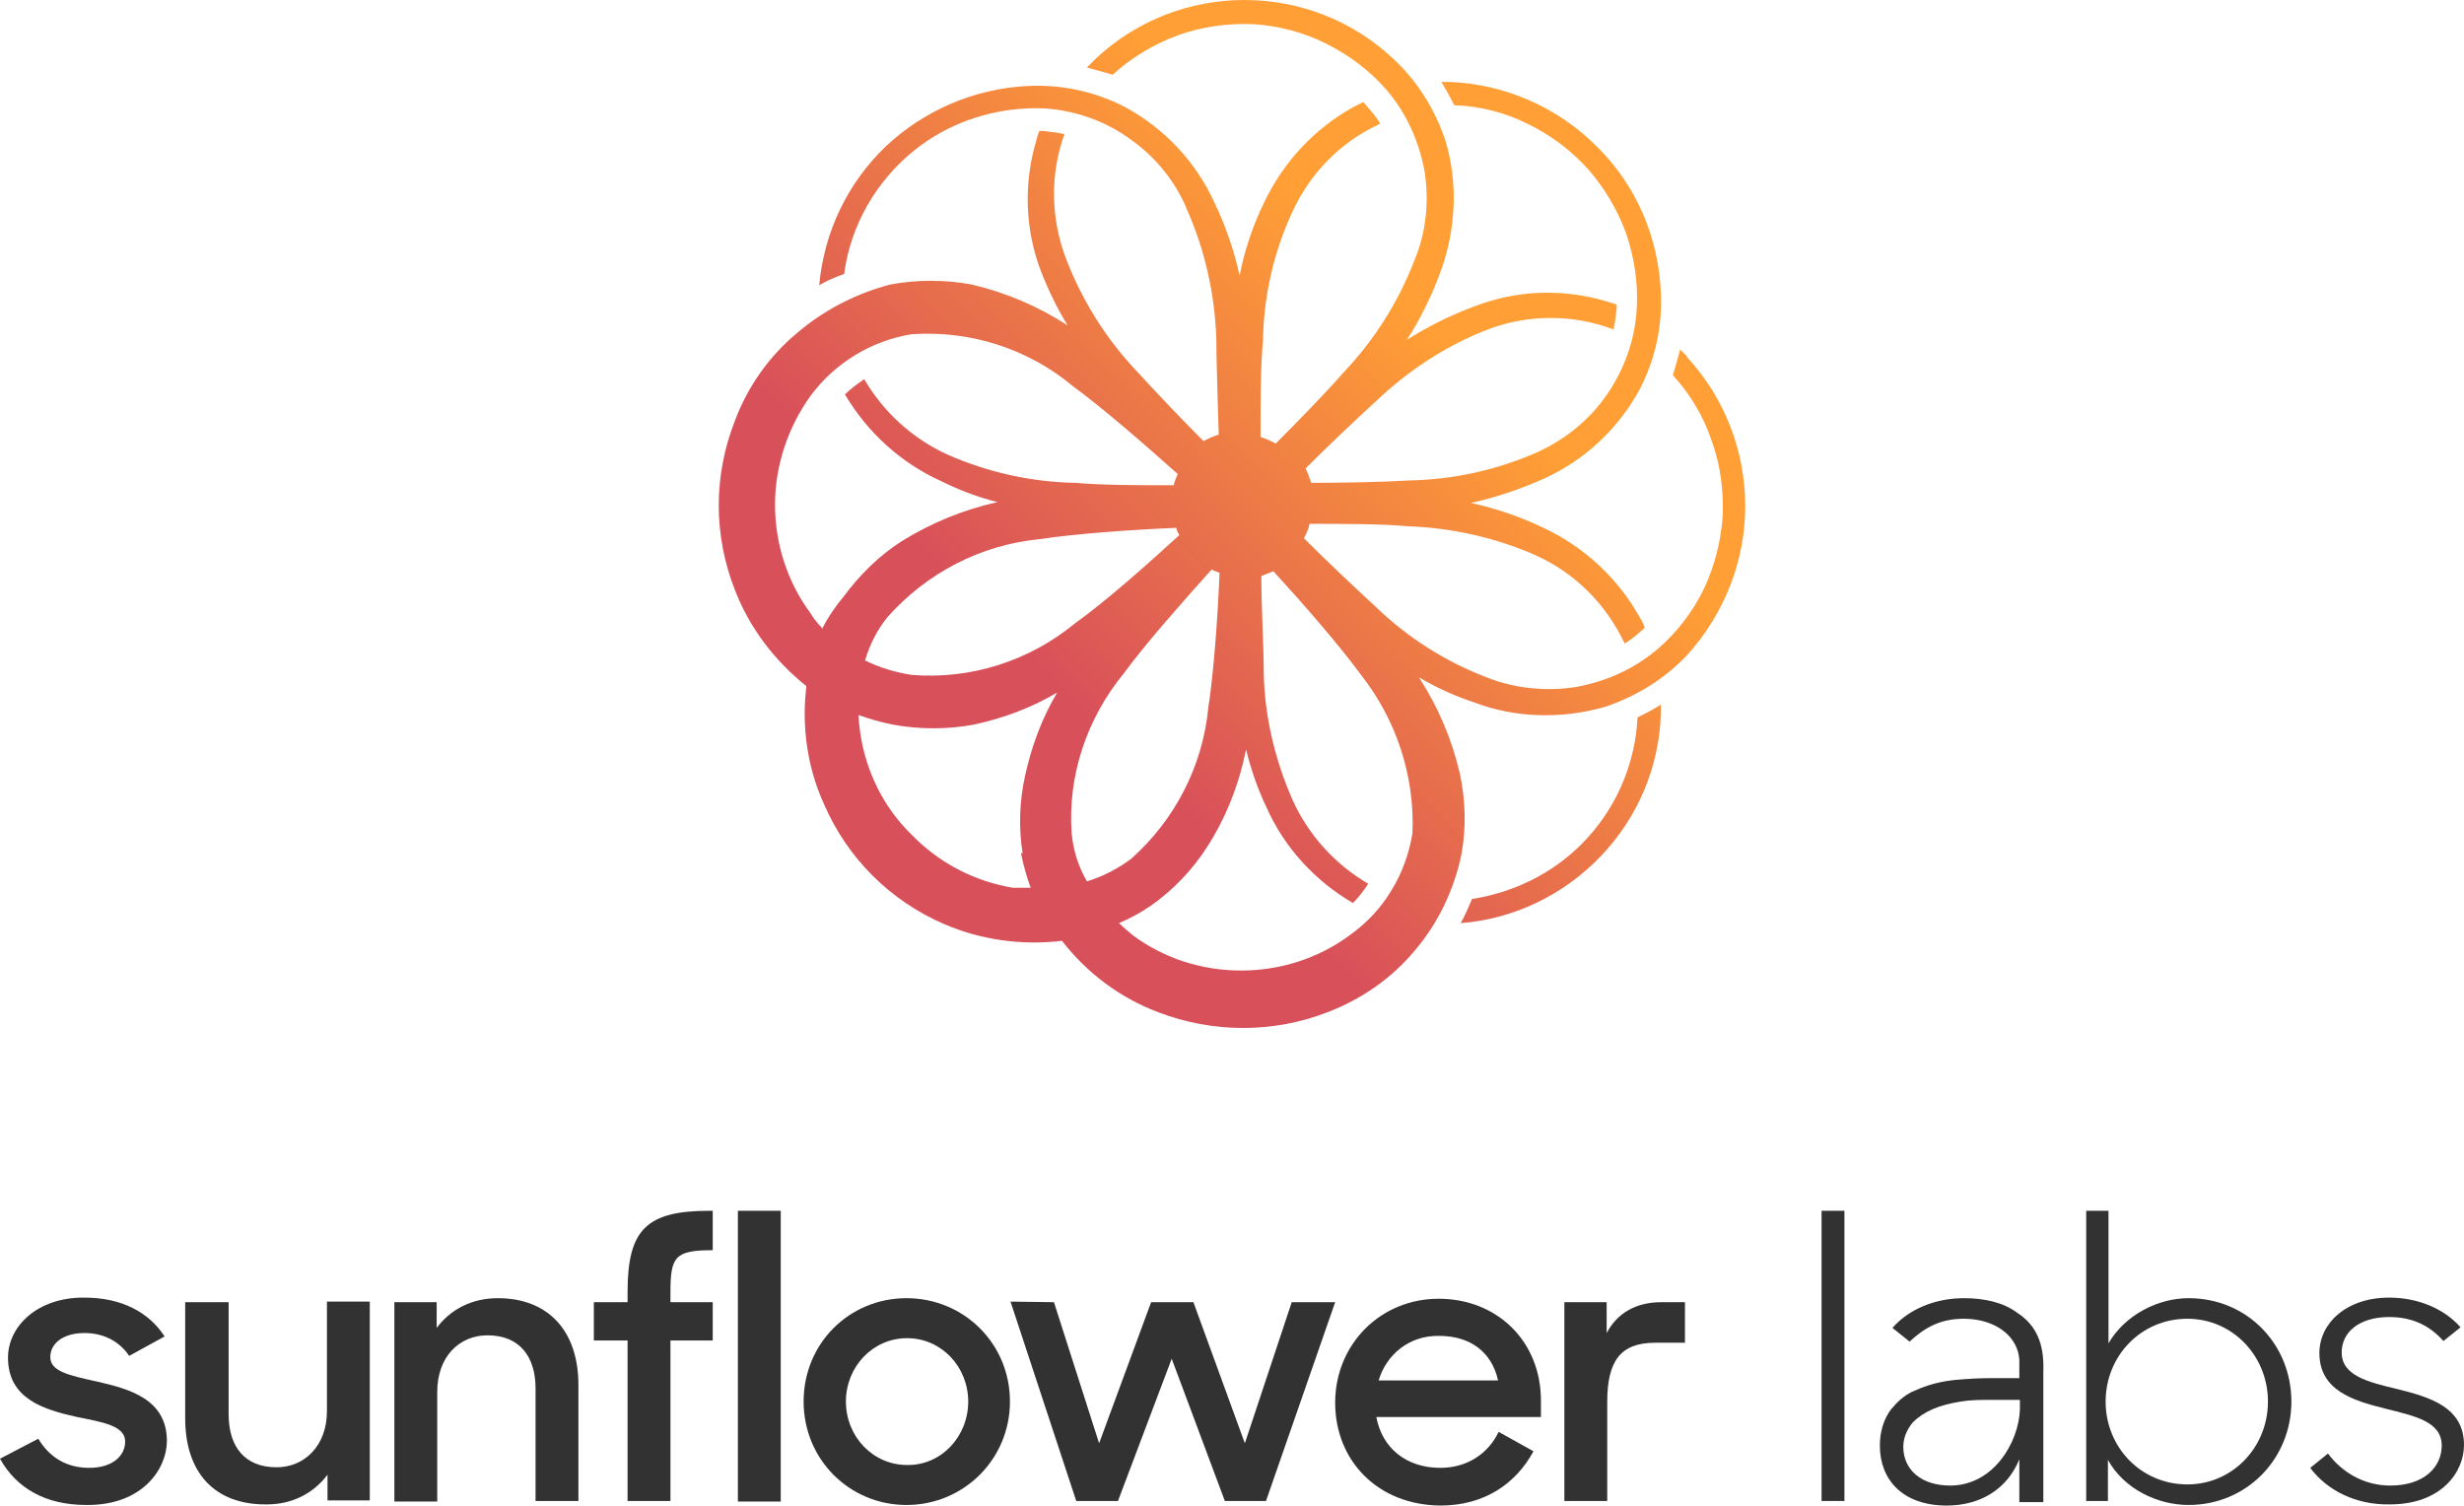 <svg width="599" height="366" viewBox="0 0 599 366" fill="none" xmlns="http://www.w3.org/2000/svg">
<path d="M0 354.613L9.309 349.752C11.949 354.196 16.118 356.835 21.676 356.835C27.512 356.835 30.429 353.78 30.429 350.447C30.429 346.558 24.872 345.725 18.758 344.475C10.56 342.67 1.945 340.031 1.945 330.032C1.945 322.394 9.17 315.312 20.564 315.451C29.596 315.451 36.265 319.061 40.017 324.894L31.402 329.616C29.179 326.283 25.427 324.061 20.564 324.061C15.006 324.061 12.227 326.838 12.227 329.893C12.227 333.365 16.674 334.337 23.621 335.865C31.541 337.67 40.572 340.17 40.572 350.308C40.572 356.974 34.737 366 20.981 365.861C11.116 365.861 4.029 361.834 0 354.613Z" fill="#323232"/>
<path d="M45.019 344.752V316.561H55.579V343.78C55.579 351.696 59.469 356.695 67.25 356.695C74.059 356.695 79.478 351.418 79.478 343.085V316.422H89.898V364.75H79.617V358.5C76.282 362.944 71.141 365.722 64.888 365.722C52.105 365.861 45.019 357.945 45.019 344.752Z" fill="#323232"/>
<path d="M95.873 316.561H106.155V322.81C109.49 318.366 114.631 315.589 121.023 315.589C133.25 315.589 140.614 323.504 140.614 336.697V364.888H130.193V337.531C130.193 329.615 126.164 324.615 118.522 324.615C111.574 324.615 106.294 329.893 106.294 338.364V365.027H95.873V316.561Z" fill="#323232"/>
<path d="M144.366 316.561H152.564V314.061C152.564 298.924 157.149 294.341 172.433 294.341H173.267V303.924C164.096 303.924 162.985 305.451 162.985 314.2V316.561H173.267V325.865H162.985V364.889H152.564V325.865H144.366V316.561Z" fill="#323232"/>
<path d="M179.38 294.341H189.801V365.028H179.38V294.341Z" fill="#323232"/>
<path d="M195.359 340.725C195.359 326.56 206.475 315.589 220.37 315.589C234.264 315.589 245.519 326.56 245.519 340.725C245.519 354.751 234.264 365.861 220.37 365.861C206.475 365.861 195.359 354.751 195.359 340.725ZM235.376 340.725C235.376 332.253 228.845 325.31 220.509 325.31C212.172 325.31 205.641 332.253 205.641 340.725C205.641 349.196 212.172 356.139 220.509 356.139C228.845 356.278 235.376 349.196 235.376 340.725Z" fill="#323232"/>
<path d="M245.658 316.422L256.218 316.561L267.195 350.862L279.839 316.561H290.121L302.626 350.862L314.02 316.561H324.58L307.767 364.888H297.763L284.841 330.309L271.78 364.888H261.637L245.658 316.422Z" fill="#323232"/>
<path d="M324.58 341.002C324.58 326.837 335.557 315.727 349.729 315.727C364.041 315.727 374.601 326.143 374.601 340.447V344.474H334.584C335.974 351.973 341.809 356.834 350.146 356.834C356.677 356.834 361.818 353.362 364.319 348.085L372.794 352.806C368.487 360.722 360.845 365.999 350.146 365.999C334.862 365.86 324.58 355.028 324.58 341.002ZM335.14 335.586H364.18C362.651 328.642 357.371 324.754 349.868 324.754C342.643 324.615 337.085 329.198 335.14 335.586Z" fill="#323232"/>
<path d="M380.159 316.56H390.58V324.06C393.081 319.338 397.527 316.56 403.919 316.56H409.615V326.42H402.39C393.914 326.42 390.719 330.864 390.719 340.863V364.888H380.298V316.56H380.159Z" fill="#323232"/>
<path d="M442.824 294.341H448.382V364.889H442.824V294.341Z" fill="#323232"/>
<path d="M512.436 354.89V364.889H507.156V294.341H512.575V326.56C516.605 319.616 524.663 315.589 532.028 315.589C546.339 315.589 557.038 326.838 557.038 340.725C557.038 354.612 546.2 365.861 532.028 365.861C524.524 365.861 516.327 361.972 512.436 354.89ZM551.341 340.725C551.341 329.615 542.727 320.588 531.75 320.588C520.495 320.588 511.88 329.615 511.88 340.725C511.88 351.835 520.495 360.861 531.75 360.861C542.727 360.861 551.341 351.835 551.341 340.725Z" fill="#323232"/>
<path d="M561.623 356.834L565.931 353.362C569.265 357.806 574.545 361.139 581.076 361.139C589.413 361.139 593.581 356.556 593.581 351.418C593.581 345.446 586.773 344.197 579.686 342.391C571.905 340.447 563.846 337.947 563.846 328.921C563.846 321.699 570.377 315.45 580.798 315.45C587.745 315.45 594.137 318.089 598.166 322.671L593.998 326.004C590.663 322.255 586.495 320.172 580.798 320.172C573.434 320.172 569.265 323.921 569.265 328.782C569.265 334.476 575.796 336.003 582.743 337.67C590.524 339.614 599 341.975 599 351.279C599 357.806 593.581 365.722 580.937 365.722C572.6 365.861 565.653 362.25 561.623 356.834Z" fill="#323232"/>
<path d="M490.482 319.199C487.009 316.561 482.285 315.589 477.421 315.589C470.474 315.589 464.083 318.227 460.053 322.81L464.222 326.143C467.973 322.671 471.725 320.588 477.421 320.588C483.813 320.588 489.232 323.643 490.621 328.782C490.76 329.476 490.899 330.17 490.899 330.726C490.899 331.281 490.899 335.031 490.899 335.031H483.674C481.312 335.031 478.533 335.17 475.476 335.447C472.419 335.725 469.502 336.42 466.723 337.531C466.584 337.531 466.445 337.669 466.445 337.669C465.889 337.947 465.333 338.086 464.777 338.364C462.832 339.336 461.304 340.725 459.914 342.391L459.775 342.53C457.969 344.891 456.996 347.946 456.996 351.418C456.996 359.75 462.554 365.999 473.253 365.999C481.451 365.999 487.981 361.972 490.899 354.751V365.166H496.735V333.503C497.013 326.56 494.929 322.116 490.482 319.199ZM491.038 342.669C490.76 350.585 484.647 361.139 474.087 361.139C467.001 361.139 462.693 357.25 462.693 351.696C462.693 349.612 463.527 347.529 465.055 345.724C466.306 344.474 467.973 343.363 469.918 342.53C471.864 341.697 474.087 341.141 476.588 340.725C479.089 340.308 481.59 340.308 484.23 340.308H491.038V342.669Z" fill="#323232"/>
<path d="M384.409 205.273C377.178 212.499 367.798 216.991 357.832 218.554C357.05 220.507 356.073 222.655 355.096 224.413C367.994 223.437 380.109 217.577 389.099 208.202C398.088 198.827 403.364 186.523 403.755 173.437V171.288C401.996 172.46 400.042 173.437 398.088 174.413C397.501 186.132 392.616 197.069 384.409 205.273ZM410.008 86.523L408.445 84.961C407.858 87.109 407.272 89.257 406.686 91.211C410.79 95.703 414.112 101.171 416.066 107.031C418.216 112.89 418.997 118.945 418.802 125.195C418.411 131.445 416.848 137.499 414.307 142.968C411.571 148.632 407.859 153.515 403.169 157.617C397.501 162.499 390.662 165.624 383.236 166.992C375.81 168.163 368.189 167.382 361.349 164.648C351.188 160.742 342.003 154.882 334.187 147.265C329.497 142.968 322.462 136.328 316.99 130.859C317.576 129.687 318.162 128.515 318.358 127.343C326.175 127.343 335.945 127.343 342.199 127.929C352.947 128.32 363.499 130.664 373.27 134.96C382.845 139.257 390.466 146.874 394.961 156.445C396.329 155.663 397.697 154.492 399.065 153.32L399.846 152.538C399.456 151.757 399.26 150.976 398.674 150.195C393.398 140.624 385.19 133.007 375.224 128.32C369.557 125.585 363.694 123.632 357.637 122.265C363.694 120.898 369.557 118.945 375.224 116.406C385.19 111.914 393.398 104.296 398.674 94.531C402.387 87.304 404.146 79.296 403.755 71.094C403.169 57.617 397.697 44.922 388.121 35.547C378.546 25.977 365.844 20.508 352.556 19.922H350.406C351.579 21.875 352.556 23.633 353.533 25.586C359.786 25.781 365.844 27.344 371.316 30.078C376.983 32.812 381.868 36.523 385.972 41.016C390.076 45.703 393.202 50.976 395.352 56.836C397.306 62.695 398.283 68.945 397.892 75C397.501 82.421 394.961 89.648 390.662 95.898C386.363 102.148 380.5 106.836 373.661 109.96C363.89 114.257 353.337 116.601 342.59 116.796C336.336 117.187 326.37 117.382 318.749 117.382C318.358 116.21 317.967 115.039 317.381 113.867C322.852 108.398 329.887 101.757 334.577 97.46C342.394 90.039 351.579 83.984 361.74 80.078C371.511 76.367 382.454 76.367 392.225 80.078C392.616 78.515 392.811 76.757 393.007 75C393.007 74.609 393.007 74.414 393.007 74.023L390.466 73.242C379.914 70.117 368.775 70.507 358.614 74.414C352.751 76.562 347.28 79.297 342.003 82.617C345.325 77.539 348.061 71.875 350.211 66.015C353.924 55.859 354.51 44.531 351.383 34.179C348.843 26.562 344.544 19.727 338.681 14.258C328.91 5.078 316.013 0 302.529 0C289.046 0 276.148 5.078 266.377 14.258L264.228 16.406C266.377 16.992 268.527 17.578 270.481 18.164C274.976 14.062 280.447 10.742 286.31 8.594C292.172 6.445 298.425 5.664 304.483 5.859C310.737 6.25 316.795 7.812 322.266 10.547C327.738 13.281 332.819 16.992 336.922 21.68C341.808 27.344 344.935 34.179 346.302 41.601C347.475 49.023 346.693 56.64 343.762 63.476C339.854 73.632 333.991 82.812 326.37 90.82C322.266 95.507 315.622 102.343 310.15 107.812C308.978 107.226 307.805 106.64 306.438 106.25C306.438 98.437 306.438 89.062 307.024 82.812C307.219 72.07 309.564 61.523 314.059 51.758C318.358 42.187 325.979 34.375 335.555 30.078C334.773 28.711 333.6 27.344 332.428 25.977L331.451 24.805L329.106 25.977C319.53 31.25 311.909 39.453 307.219 49.414C304.483 55.078 302.529 60.937 301.357 66.992C299.989 60.937 298.035 55.078 295.299 49.414C290.804 39.453 283.183 31.25 273.412 25.977C266.182 22.265 258.17 20.508 249.962 20.898C237.065 21.484 224.754 26.758 215.374 35.547C205.994 44.531 200.327 56.445 199.154 69.336C201.108 68.164 203.062 67.382 205.212 66.601C206.775 54.883 212.833 44.336 221.822 36.914C230.812 29.492 242.536 25.781 254.261 26.367C261.687 26.953 268.918 29.492 274.976 33.984C281.033 38.281 285.919 44.336 288.655 51.172C292.954 60.937 295.299 71.484 295.69 82.226C295.69 88.476 296.08 97.851 296.276 105.664C294.908 106.054 293.735 106.64 292.563 107.226C287.091 101.757 280.447 94.726 276.343 90.234C268.918 82.421 263.055 73.047 259.147 62.89C255.434 53.125 255.239 42.383 258.756 32.617C256.997 32.226 255.434 32.031 253.675 31.836H252.698C252.307 32.617 252.112 33.398 251.916 34.179C248.79 44.726 249.181 55.859 253.089 66.015C254.848 70.507 256.997 75 259.538 79.101C252.307 74.414 244.491 71.094 236.088 69.14C229.639 67.969 222.995 67.969 216.546 69.14C208.925 71.094 200.717 75 193.878 80.859C187.038 86.523 181.762 93.945 178.635 102.343C176.095 108.789 174.727 115.82 174.727 122.851C174.727 129.882 176.095 136.913 178.635 143.359C182.153 152.538 188.211 160.546 196.027 166.796C194.855 176.562 196.223 186.523 200.327 195.507C205.994 208.593 216.351 218.944 229.444 224.608C238.433 228.515 248.399 229.882 258.17 228.71C264.228 236.522 272.24 242.577 281.62 246.093C294.908 251.171 309.564 251.171 322.657 246.093C330.865 242.968 338.29 237.89 343.957 231.054C349.624 224.413 353.533 216.21 355.292 207.616C356.464 201.171 356.269 194.53 354.901 188.085C352.947 179.687 349.624 171.874 344.935 164.648C349.234 167.187 353.533 169.14 358.223 170.702C368.384 174.609 379.719 174.804 390.076 171.874C397.697 169.335 404.732 165.038 410.204 159.179C419.193 149.218 424.273 136.328 424.273 123.046C424.273 109.57 419.193 96.679 410.204 86.914L410.008 86.523ZM199.74 152.538C198.763 151.562 197.786 150.39 197.005 149.023C191.337 141.406 188.406 132.031 188.406 122.656C188.406 113.281 191.533 103.906 197.005 96.289C202.867 88.281 211.856 82.812 221.627 81.25C235.892 80.273 249.962 84.765 260.906 93.945C268.136 99.218 278.884 108.593 286.31 115.234C285.919 116.21 285.528 116.992 285.333 117.968C277.516 117.968 267.745 117.968 261.492 117.382C250.744 117.187 240.191 114.843 230.421 110.546C221.822 106.64 214.787 100.195 210.097 92.187C208.339 93.359 206.775 94.531 205.407 95.898C210.879 105.078 218.891 112.5 228.857 116.992C233.156 119.14 237.846 120.898 242.536 122.07C234.329 123.828 226.317 127.148 219.087 131.64C213.615 135.156 208.925 139.843 205.017 145.117C203.062 147.46 201.304 149.999 199.936 152.734H199.74V152.538ZM248.204 207.421C248.79 210.351 249.571 213.085 250.549 215.819C249.181 215.819 247.617 215.819 246.249 215.819C236.869 214.257 228.271 209.765 221.627 202.929C214.787 196.288 210.488 187.499 209.12 178.124C208.925 176.757 208.729 175.195 208.729 173.827C211.465 174.804 214.201 175.585 217.132 176.171C223.581 177.343 230.225 177.343 236.674 176.171C243.904 174.609 250.744 172.07 256.997 168.359C253.284 174.609 250.744 181.445 249.181 188.671C247.813 194.921 247.617 201.171 248.594 207.421H248.204ZM221.627 164.062C217.719 163.476 213.81 162.304 210.293 160.546C211.465 156.64 213.224 153.124 215.764 149.999C225.34 139.257 238.433 132.421 252.894 131.054C261.687 129.687 276.343 128.71 285.919 128.32C286.114 128.906 286.31 129.492 286.701 130.078C279.47 136.718 268.722 146.288 261.296 151.562C250.158 160.742 235.892 165.234 221.627 164.062ZM260.515 202.538C259.538 188.476 264.228 174.609 273.217 163.671C278.493 156.445 287.873 145.898 294.517 138.476L296.471 139.257C296.08 149.218 295.103 163.281 293.735 172.07C292.368 186.327 285.528 199.413 274.976 208.788C271.849 211.132 268.136 213.085 264.228 214.257C262.078 210.546 260.906 206.64 260.515 202.538ZM343.371 202.538C342.59 207.421 340.831 212.304 338.29 216.405C335.75 220.702 332.232 224.413 328.129 227.343C320.507 233.007 311.128 235.937 301.748 235.937C292.172 235.937 282.988 233.007 275.366 227.343C274.194 226.366 273.021 225.39 272.044 224.413C274.78 223.241 277.321 221.874 279.861 220.116C285.137 216.405 289.827 211.523 293.345 206.054C298.035 198.827 301.161 190.82 302.92 182.226C304.093 186.913 305.656 191.601 307.805 196.093C312.105 205.859 319.53 214.062 328.91 219.53C330.278 218.163 331.451 216.601 332.623 214.843C324.611 210.155 318.163 203.124 314.254 194.53C309.955 184.765 307.415 174.218 307.219 163.476C307.219 157.226 306.633 147.851 306.633 140.038C307.61 139.648 308.587 139.257 309.564 138.867C316.208 146.093 325.588 156.835 330.865 164.062C339.463 174.999 343.957 188.671 343.371 202.538Z" fill="url(#paint0_linear)"/>
<defs>
<linearGradient id="paint0_linear" x1="346.117" y1="78.359" x2="257.121" y2="167.626" gradientUnits="userSpaceOnUse">
<stop stop-color="#FF9F35"/>
<stop offset="1" stop-color="#D8505A"/>
</linearGradient>
</defs>
</svg>
